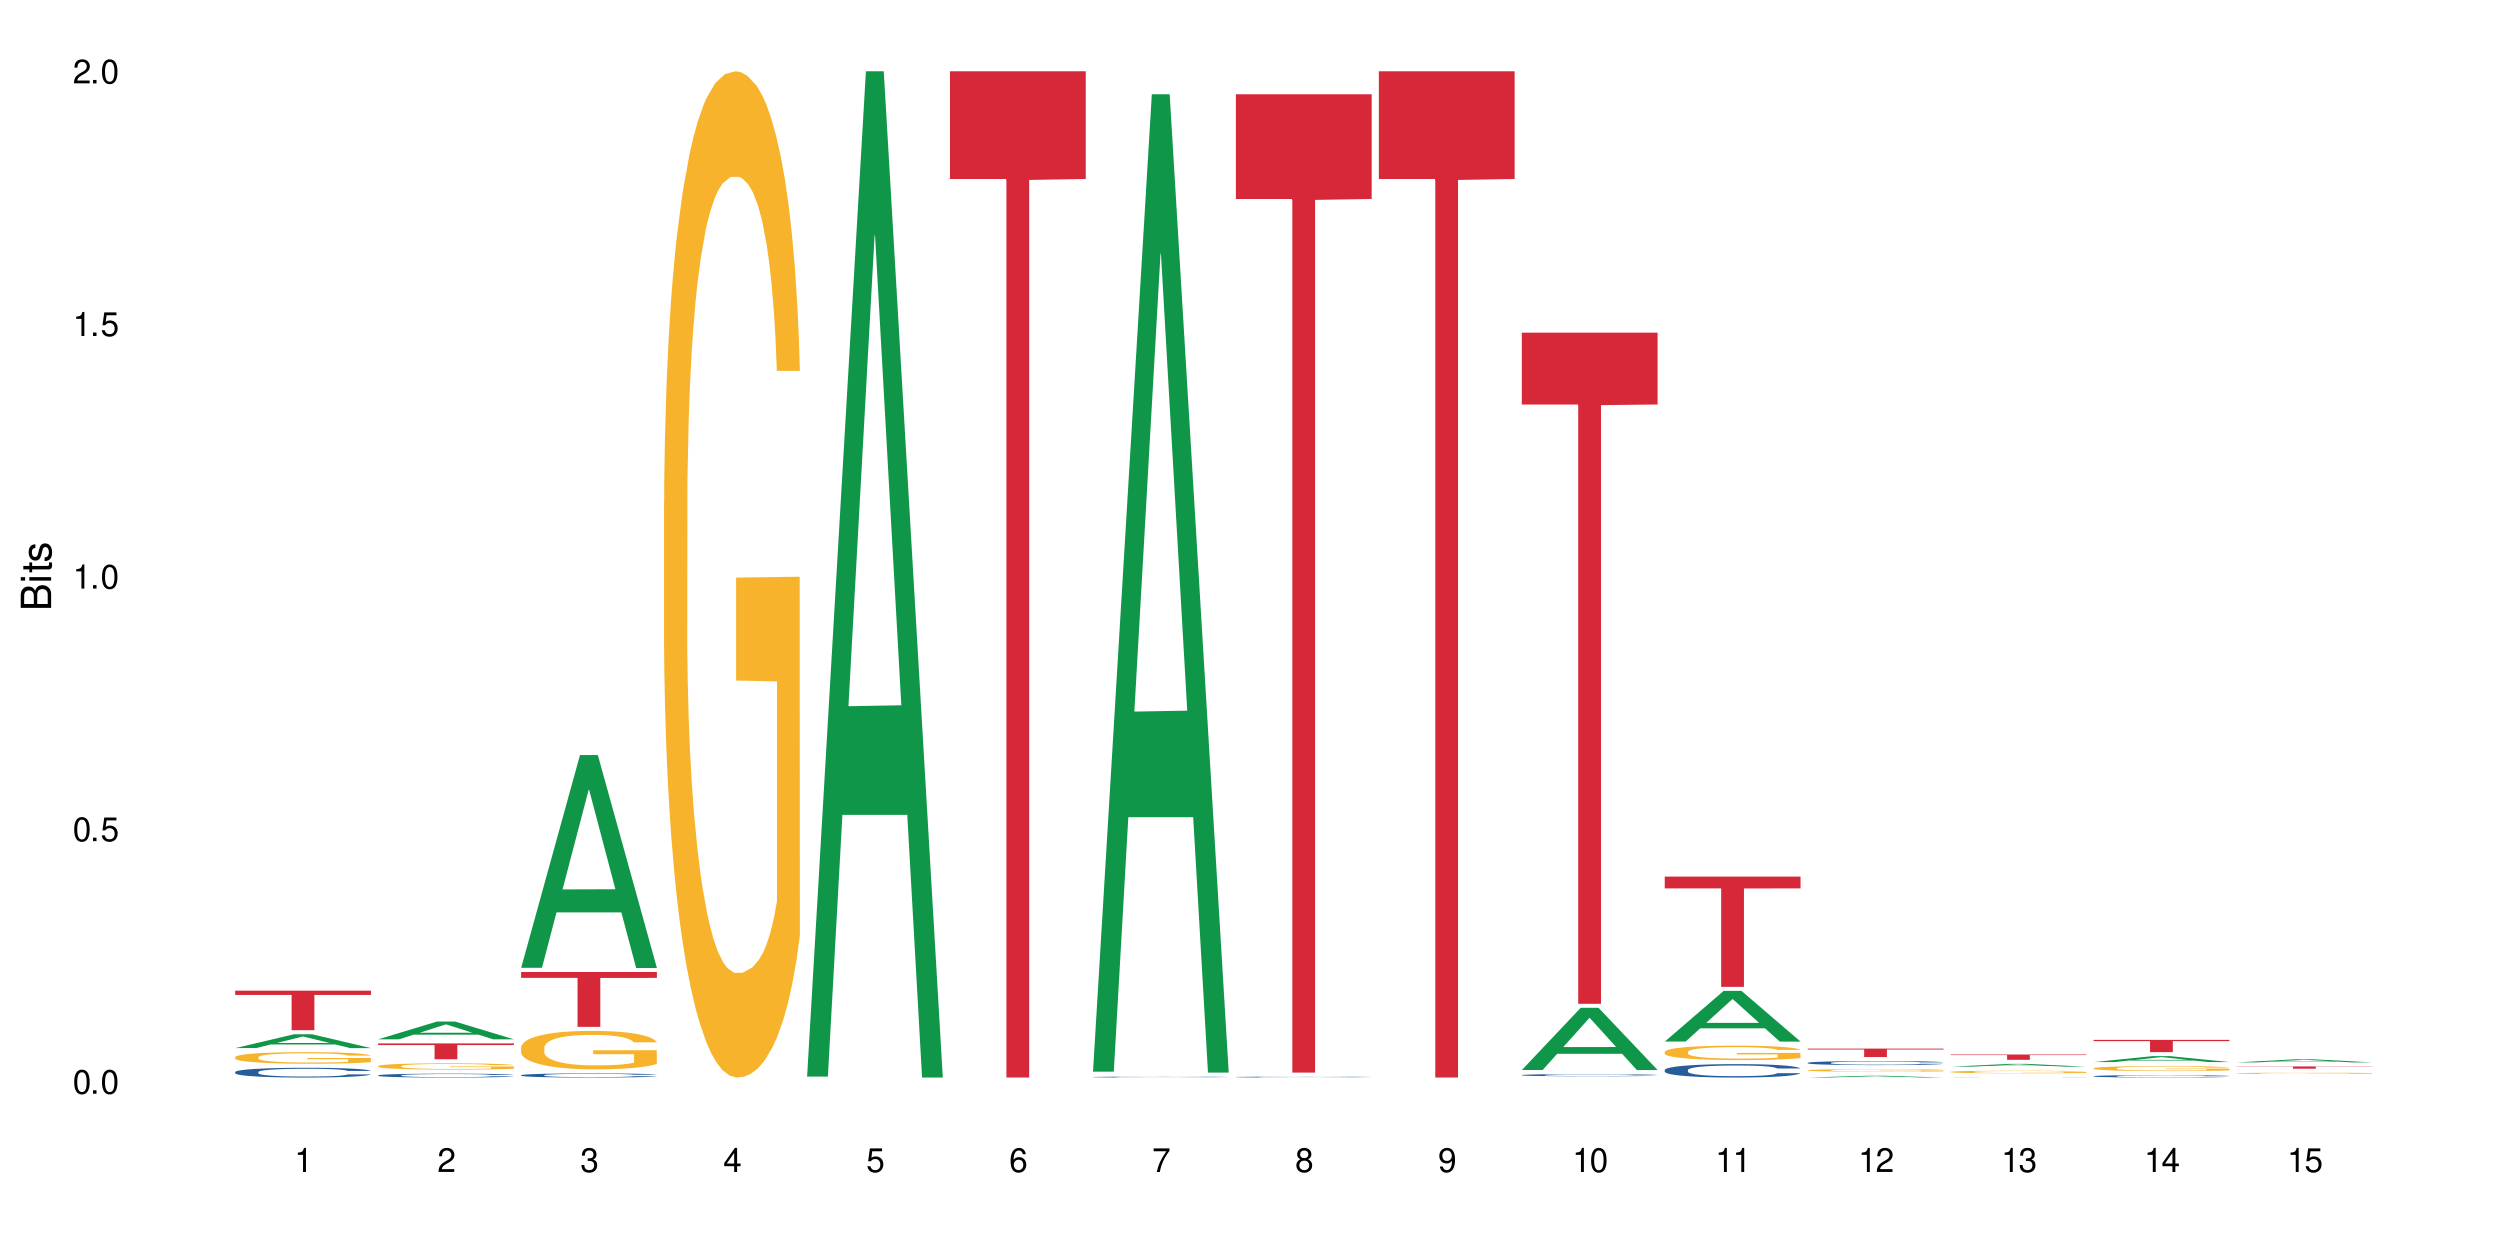 <?xml version="1.0" encoding="UTF-8"?>
<svg xmlns="http://www.w3.org/2000/svg" xmlns:xlink="http://www.w3.org/1999/xlink" width="720" height="360" viewBox="0 0 720 360">
<defs>
<g>
<g id="glyph-0-0">
</g>
<g id="glyph-0-1">
<path d="M 2.641 -6.938 C 2 -6.938 1.422 -6.656 1.078 -6.172 C 0.641 -5.562 0.406 -4.641 0.406 -3.359 C 0.406 -1.016 1.188 0.219 2.641 0.219 C 4.078 0.219 4.859 -1.016 4.859 -3.297 C 4.859 -4.641 4.656 -5.547 4.203 -6.172 C 3.844 -6.656 3.281 -6.938 2.641 -6.938 Z M 2.641 -6.188 C 3.547 -6.188 4 -5.25 4 -3.375 C 4 -1.406 3.562 -0.484 2.625 -0.484 C 1.734 -0.484 1.281 -1.438 1.281 -3.344 C 1.281 -5.25 1.734 -6.188 2.641 -6.188 Z M 2.641 -6.188 "/>
</g>
<g id="glyph-0-2">
<path d="M 1.828 -1 L 0.828 -1 L 0.828 0 L 1.828 0 Z M 1.828 -1 "/>
</g>
<g id="glyph-0-3">
<path d="M 4.562 -6.797 L 1.062 -6.797 L 0.547 -3.094 L 1.328 -3.094 C 1.719 -3.562 2.047 -3.734 2.578 -3.734 C 3.484 -3.734 4.062 -3.109 4.062 -2.094 C 4.062 -1.125 3.484 -0.531 2.578 -0.531 C 1.828 -0.531 1.375 -0.906 1.188 -1.672 L 0.328 -1.672 C 0.453 -1.109 0.547 -0.844 0.75 -0.594 C 1.125 -0.078 1.828 0.219 2.594 0.219 C 3.969 0.219 4.922 -0.781 4.922 -2.219 C 4.922 -3.562 4.031 -4.484 2.719 -4.484 C 2.25 -4.484 1.859 -4.359 1.469 -4.062 L 1.734 -5.969 L 4.562 -5.969 Z M 4.562 -6.797 "/>
</g>
<g id="glyph-0-4">
<path d="M 2.484 -4.938 L 2.484 0 L 3.328 0 L 3.328 -6.938 L 2.766 -6.938 C 2.469 -5.875 2.281 -5.734 0.984 -5.562 L 0.984 -4.938 Z M 2.484 -4.938 "/>
</g>
<g id="glyph-0-5">
<path d="M 4.859 -0.828 L 1.281 -0.828 C 1.359 -1.406 1.672 -1.781 2.5 -2.281 L 3.469 -2.828 C 4.406 -3.344 4.906 -4.062 4.906 -4.906 C 4.906 -5.484 4.672 -6.031 4.266 -6.406 C 3.859 -6.766 3.375 -6.938 2.719 -6.938 C 1.859 -6.938 1.219 -6.625 0.844 -6.031 C 0.609 -5.672 0.5 -5.234 0.484 -4.531 L 1.328 -4.531 C 1.359 -5.016 1.406 -5.281 1.531 -5.516 C 1.75 -5.938 2.188 -6.203 2.703 -6.203 C 3.469 -6.203 4.031 -5.641 4.031 -4.891 C 4.031 -4.344 3.719 -3.859 3.125 -3.516 L 2.234 -3 C 0.812 -2.172 0.406 -1.531 0.328 -0.016 L 4.859 -0.016 Z M 4.859 -0.828 "/>
</g>
<g id="glyph-0-6">
<path d="M 2.125 -3.188 L 2.578 -3.188 C 3.5 -3.188 3.984 -2.766 3.984 -1.922 C 3.984 -1.062 3.469 -0.531 2.594 -0.531 C 1.656 -0.531 1.203 -1 1.156 -2.016 L 0.312 -2.016 C 0.344 -1.453 0.438 -1.094 0.609 -0.781 C 0.953 -0.109 1.625 0.219 2.547 0.219 C 3.953 0.219 4.859 -0.625 4.859 -1.938 C 4.859 -2.828 4.516 -3.297 3.703 -3.594 C 4.344 -3.844 4.656 -4.328 4.656 -5.031 C 4.656 -6.219 3.875 -6.938 2.578 -6.938 C 1.203 -6.938 0.484 -6.172 0.453 -4.703 L 1.297 -4.703 C 1.312 -5.125 1.344 -5.359 1.453 -5.578 C 1.641 -5.969 2.062 -6.203 2.594 -6.203 C 3.344 -6.203 3.797 -5.75 3.797 -5 C 3.797 -4.516 3.609 -4.219 3.25 -4.047 C 3.016 -3.953 2.703 -3.922 2.125 -3.906 Z M 2.125 -3.188 "/>
</g>
<g id="glyph-0-7">
<path d="M 3.141 -1.672 L 3.141 0 L 3.984 0 L 3.984 -1.672 L 4.984 -1.672 L 4.984 -2.438 L 3.984 -2.438 L 3.984 -6.938 L 3.359 -6.938 L 0.266 -2.578 L 0.266 -1.672 Z M 3.141 -2.438 L 1 -2.438 L 3.141 -5.5 Z M 3.141 -2.438 "/>
</g>
<g id="glyph-0-8">
<path d="M 4.781 -5.125 C 4.609 -6.266 3.891 -6.938 2.844 -6.938 C 2.094 -6.938 1.422 -6.578 1.031 -5.953 C 0.594 -5.266 0.406 -4.422 0.406 -3.172 C 0.406 -2 0.578 -1.25 0.984 -0.641 C 1.359 -0.078 1.953 0.219 2.703 0.219 C 3.984 0.219 4.922 -0.75 4.922 -2.094 C 4.922 -3.375 4.062 -4.281 2.844 -4.281 C 2.172 -4.281 1.641 -4.031 1.281 -3.516 C 1.281 -5.234 1.828 -6.188 2.797 -6.188 C 3.391 -6.188 3.797 -5.797 3.938 -5.125 Z M 2.734 -3.531 C 3.547 -3.531 4.062 -2.953 4.062 -2.031 C 4.062 -1.156 3.484 -0.531 2.703 -0.531 C 1.922 -0.531 1.328 -1.188 1.328 -2.078 C 1.328 -2.938 1.906 -3.531 2.734 -3.531 Z M 2.734 -3.531 "/>
</g>
<g id="glyph-0-9">
<path d="M 4.984 -6.797 L 0.438 -6.797 L 0.438 -5.969 L 4.109 -5.969 C 2.5 -3.656 1.828 -2.234 1.328 0 L 2.219 0 C 2.594 -2.172 3.453 -4.047 4.984 -6.094 Z M 4.984 -6.797 "/>
</g>
<g id="glyph-0-10">
<path d="M 3.75 -3.656 C 4.469 -4.094 4.688 -4.438 4.688 -5.078 C 4.688 -6.172 3.844 -6.938 2.641 -6.938 C 1.438 -6.938 0.594 -6.172 0.594 -5.094 C 0.594 -4.438 0.812 -4.094 1.516 -3.656 C 0.734 -3.266 0.359 -2.703 0.359 -1.922 C 0.359 -0.656 1.281 0.219 2.641 0.219 C 3.984 0.219 4.922 -0.656 4.922 -1.922 C 4.922 -2.703 4.531 -3.266 3.75 -3.656 Z M 2.641 -6.188 C 3.359 -6.188 3.812 -5.75 3.812 -5.062 C 3.812 -4.406 3.344 -3.984 2.641 -3.984 C 1.922 -3.984 1.453 -4.406 1.453 -5.078 C 1.453 -5.75 1.922 -6.188 2.641 -6.188 Z M 2.641 -3.266 C 3.484 -3.266 4.062 -2.719 4.062 -1.906 C 4.062 -1.078 3.484 -0.531 2.625 -0.531 C 1.797 -0.531 1.219 -1.094 1.219 -1.906 C 1.219 -2.719 1.781 -3.266 2.641 -3.266 Z M 2.641 -3.266 "/>
</g>
<g id="glyph-0-11">
<path d="M 0.516 -1.578 C 0.672 -0.453 1.406 0.219 2.438 0.219 C 3.188 0.219 3.859 -0.141 4.266 -0.766 C 4.688 -1.453 4.891 -2.297 4.891 -3.547 C 4.891 -4.719 4.703 -5.453 4.312 -6.078 C 3.938 -6.641 3.344 -6.938 2.594 -6.938 C 1.297 -6.938 0.359 -5.969 0.359 -4.625 C 0.359 -3.344 1.234 -2.453 2.453 -2.453 C 3.094 -2.453 3.578 -2.672 4.016 -3.203 C 4 -1.484 3.469 -0.531 2.5 -0.531 C 1.906 -0.531 1.484 -0.906 1.359 -1.578 Z M 2.578 -6.203 C 3.375 -6.203 3.969 -5.531 3.969 -4.641 C 3.969 -3.797 3.391 -3.188 2.547 -3.188 C 1.734 -3.188 1.234 -3.766 1.234 -4.688 C 1.234 -5.562 1.797 -6.203 2.578 -6.203 Z M 2.578 -6.203 "/>
</g>
<g id="glyph-1-0">
</g>
<g id="glyph-1-1">
<path d="M 0 -0.953 L 0 -4.891 C 0 -5.719 -0.234 -6.344 -0.734 -6.797 C -1.188 -7.234 -1.812 -7.469 -2.5 -7.469 C -3.547 -7.469 -4.188 -7 -4.625 -5.875 C -4.984 -6.688 -5.625 -7.094 -6.531 -7.094 C -7.172 -7.094 -7.734 -6.859 -8.141 -6.391 C -8.562 -5.922 -8.75 -5.344 -8.75 -4.5 L -8.75 -0.953 Z M -4.984 -2.062 L -7.766 -2.062 L -7.766 -4.219 C -7.766 -4.844 -7.688 -5.203 -7.453 -5.5 C -7.219 -5.812 -6.859 -5.969 -6.375 -5.969 C -5.891 -5.969 -5.531 -5.812 -5.297 -5.5 C -5.062 -5.203 -4.984 -4.844 -4.984 -4.219 Z M -0.984 -2.062 L -4 -2.062 L -4 -4.781 C -4 -5.766 -3.438 -6.359 -2.484 -6.359 C -1.547 -6.359 -0.984 -5.766 -0.984 -4.781 Z M -0.984 -2.062 "/>
</g>
<g id="glyph-1-2">
<path d="M -6.281 -1.797 L -6.281 -0.797 L 0 -0.797 L 0 -1.797 Z M -8.75 -1.797 L -8.75 -0.797 L -7.484 -0.797 L -7.484 -1.797 Z M -8.75 -1.797 "/>
</g>
<g id="glyph-1-3">
<path d="M -6.281 -3.047 L -6.281 -2.016 L -8.016 -2.016 L -8.016 -1.016 L -6.281 -1.016 L -6.281 -0.172 L -5.469 -0.172 L -5.469 -1.016 L -0.719 -1.016 C -0.078 -1.016 0.281 -1.453 0.281 -2.234 C 0.281 -2.5 0.25 -2.719 0.188 -3.047 L -0.641 -3.047 C -0.609 -2.906 -0.594 -2.766 -0.594 -2.562 C -0.594 -2.141 -0.719 -2.016 -1.156 -2.016 L -5.469 -2.016 L -5.469 -3.047 Z M -6.281 -3.047 "/>
</g>
<g id="glyph-1-4">
<path d="M -4.531 -5.25 C -5.766 -5.25 -6.469 -4.422 -6.469 -2.969 C -6.469 -1.516 -5.719 -0.562 -4.547 -0.562 C -3.562 -0.562 -3.094 -1.062 -2.734 -2.562 L -2.516 -3.484 C -2.344 -4.188 -2.094 -4.469 -1.641 -4.469 C -1.047 -4.469 -0.641 -3.875 -0.641 -3 C -0.641 -2.453 -0.797 -2 -1.062 -1.75 C -1.25 -1.594 -1.422 -1.531 -1.875 -1.469 L -1.875 -0.406 C -0.422 -0.453 0.281 -1.266 0.281 -2.922 C 0.281 -4.5 -0.5 -5.516 -1.719 -5.516 C -2.656 -5.516 -3.172 -4.984 -3.469 -3.734 L -3.703 -2.766 C -3.891 -1.953 -4.156 -1.609 -4.594 -1.609 C -5.188 -1.609 -5.547 -2.125 -5.547 -2.938 C -5.547 -3.75 -5.203 -4.172 -4.531 -4.203 Z M -4.531 -5.25 "/>
</g>
</g>
</defs>
<rect x="-72" y="-36" width="864" height="432" fill="rgb(100%, 100%, 100%)" fill-opacity="1"/>
<path fill-rule="nonzero" fill="rgb(6.275%, 58.824%, 28.235%)" fill-opacity="1" d="M 67.73 301.852 L 67.773 301.848 L 84.695 297.863 L 89.836 297.863 L 106.844 301.855 L 100.867 301.855 L 96.605 300.812 L 77.926 300.812 L 73.75 301.852 L 67.73 301.852 L 79.723 300.383 L 94.895 300.379 L 87.328 298.516 L 87.246 298.512 L 87.16 298.52 L 79.684 300.379 L 79.723 300.383 Z M 67.73 301.852 "/>
<path fill-rule="nonzero" fill="rgb(14.51%, 36.078%, 60%)" fill-opacity="1" d="M 67.73 308.742 L 67.777 308.742 L 67.777 308.68 L 67.922 308.582 L 68.254 308.457 L 68.59 308.375 L 69.449 308.223 L 70.641 308.074 L 71.879 307.961 L 72.785 307.895 L 73.598 307.844 L 75.457 307.75 L 76.652 307.699 L 77.938 307.656 L 79.512 307.613 L 80.656 307.586 L 83.234 307.547 L 85.141 307.527 L 86.621 307.52 L 89.816 307.52 L 91.723 307.531 L 93.105 307.543 L 94.633 307.562 L 95.922 307.586 L 98.164 307.645 L 100.168 307.715 L 101.074 307.758 L 102.504 307.836 L 103.602 307.914 L 104.363 307.98 L 105.223 308.074 L 105.984 308.191 L 106.559 308.32 L 106.844 308.434 L 100.168 308.434 L 99.832 308.328 L 99.449 308.25 L 98.734 308.145 L 98.02 308.07 L 97.02 307.996 L 96.113 307.945 L 94.871 307.898 L 93.773 307.867 L 92.629 307.844 L 91.531 307.828 L 89.434 307.812 L 87 307.812 L 86.094 307.816 L 84.234 307.84 L 83.234 307.855 L 81.801 307.891 L 80.801 307.926 L 79.609 307.977 L 78.797 308.02 L 77.797 308.086 L 77.078 308.148 L 76.27 308.23 L 75.793 308.297 L 75.363 308.367 L 74.98 308.453 L 74.695 308.543 L 74.504 308.637 L 74.41 308.73 L 74.41 309.129 L 74.504 309.223 L 74.742 309.328 L 75.363 309.488 L 76.27 309.621 L 77.32 309.73 L 78.32 309.809 L 78.891 309.844 L 79.656 309.887 L 80.848 309.938 L 82.566 309.988 L 83.566 310.008 L 85.094 310.027 L 86.668 310.039 L 88.766 310.039 L 90.625 310.027 L 91.867 310.016 L 93.156 309.996 L 94.918 309.953 L 96.016 309.91 L 96.969 309.863 L 97.688 309.812 L 98.164 309.773 L 98.879 309.691 L 99.449 309.605 L 99.879 309.516 L 100.168 309.426 L 106.844 309.426 L 106.559 309.531 L 106.129 309.629 L 105.699 309.703 L 105.031 309.797 L 104.27 309.875 L 103.172 309.965 L 102.266 310.023 L 101.074 310.09 L 99.977 310.137 L 98.781 310.18 L 97.02 310.23 L 95.875 310.258 L 94.633 310.281 L 93.156 310.301 L 91.293 310.32 L 89.289 310.328 L 87.43 310.332 L 85.426 310.328 L 83.949 310.316 L 81.992 310.293 L 79.559 310.246 L 77.797 310.199 L 76.414 310.148 L 75.219 310.098 L 73.883 310.027 L 72.168 309.914 L 71.117 309.828 L 70.402 309.758 L 69.59 309.656 L 69.02 309.566 L 68.352 309.422 L 67.875 309.238 L 67.73 309.098 Z M 67.73 308.742 "/>
<path fill-rule="nonzero" fill="rgb(96.863%, 70.196%, 16.863%)" fill-opacity="1" d="M 67.73 304.449 L 67.777 304.445 L 67.777 304.383 L 67.969 304.246 L 68.445 304.059 L 69.066 303.902 L 69.734 303.781 L 70.164 303.715 L 70.879 303.625 L 71.5 303.559 L 73.074 303.422 L 75.078 303.293 L 76.172 303.238 L 77.414 303.188 L 79.18 303.129 L 79.988 303.105 L 82.469 303.059 L 85.285 303.027 L 88.383 303.02 L 89.816 303.02 L 91.77 303.035 L 94.441 303.066 L 95.969 303.098 L 97.16 303.129 L 98.402 303.168 L 99.926 303.23 L 101.359 303.301 L 102.504 303.375 L 103.648 303.465 L 104.602 303.562 L 105.414 303.672 L 106.129 303.797 L 106.559 303.906 L 106.844 304.012 L 100.215 304.012 L 99.832 303.906 L 99.402 303.824 L 98.688 303.723 L 97.973 303.648 L 97.258 303.59 L 95.922 303.512 L 94.777 303.465 L 93.344 303.422 L 91.961 303.395 L 90.387 303.375 L 89.434 303.367 L 86.906 303.367 L 84.617 303.391 L 83.281 303.414 L 82.328 303.438 L 80.992 303.484 L 80.18 303.52 L 79.703 303.547 L 78.273 303.641 L 77.32 303.727 L 76.793 303.785 L 76.125 303.875 L 75.648 303.957 L 75.125 304.078 L 74.84 304.172 L 74.457 304.379 L 74.41 304.926 L 74.551 305.043 L 74.84 305.168 L 75.219 305.277 L 75.793 305.391 L 76.363 305.48 L 77.367 305.602 L 78.227 305.68 L 78.891 305.73 L 80.18 305.812 L 80.703 305.84 L 81.945 305.895 L 83.234 305.938 L 84.809 305.977 L 86 305.992 L 87.906 306.008 L 90.34 306.008 L 93.203 305.988 L 95.016 305.965 L 96.254 305.941 L 97.066 305.918 L 98.066 305.887 L 98.781 305.855 L 99.449 305.82 L 100.262 305.77 L 100.262 305.043 L 88.48 305.039 L 88.48 304.699 L 106.797 304.695 L 106.844 305.887 L 105.844 305.969 L 104.602 306.047 L 103.41 306.109 L 102.168 306.16 L 100.406 306.219 L 98.973 306.254 L 96.781 306.297 L 94.777 306.324 L 92.676 306.344 L 90.816 306.352 L 88.621 306.355 L 86.668 306.348 L 84.57 306.332 L 82.898 306.309 L 81.371 306.277 L 79.848 306.238 L 77.938 306.172 L 76.699 306.121 L 75.41 306.059 L 74.121 305.98 L 72.977 305.898 L 72.215 305.836 L 71.453 305.762 L 70.641 305.668 L 69.879 305.566 L 69.305 305.473 L 68.781 305.363 L 68.398 305.266 L 68.016 305.129 L 67.828 305.02 L 67.73 304.922 Z M 67.73 304.449 "/>
<path fill-rule="nonzero" fill="rgb(83.922%, 15.686%, 22.353%)" fill-opacity="1" d="M 67.73 285.32 L 106.844 285.32 L 106.844 286.539 L 90.543 286.547 L 90.543 296.699 L 83.984 296.699 L 83.984 286.559 L 83.891 286.539 L 67.73 286.539 Z M 67.73 285.32 "/>
<path fill-rule="nonzero" fill="rgb(6.275%, 58.824%, 28.235%)" fill-opacity="1" d="M 108.902 299.32 L 108.945 299.316 L 125.867 294.195 L 131.008 294.195 L 148.016 299.328 L 142.039 299.328 L 137.777 297.988 L 119.098 297.988 L 114.922 299.32 L 108.902 299.32 L 120.895 297.434 L 136.062 297.43 L 128.5 295.031 L 128.418 295.027 L 128.332 295.043 L 120.855 297.43 L 120.895 297.434 Z M 108.902 299.32 "/>
<path fill-rule="nonzero" fill="rgb(14.51%, 36.078%, 60%)" fill-opacity="1" d="M 108.902 309.699 L 108.949 309.699 L 108.949 309.676 L 109.094 309.637 L 109.426 309.586 L 109.762 309.555 L 110.621 309.492 L 111.812 309.434 L 113.051 309.391 L 113.957 309.363 L 114.77 309.344 L 116.629 309.305 L 117.82 309.285 L 119.109 309.27 L 120.684 309.25 L 121.828 309.242 L 124.406 309.223 L 126.312 309.219 L 127.793 309.215 L 130.988 309.215 L 132.895 309.219 L 134.277 309.223 L 135.805 309.23 L 137.094 309.242 L 139.336 309.262 L 141.336 309.293 L 142.242 309.309 L 143.676 309.34 L 144.773 309.371 L 145.535 309.398 L 146.395 309.434 L 147.156 309.48 L 147.73 309.531 L 148.016 309.578 L 141.336 309.578 L 141.004 309.535 L 140.621 309.504 L 139.906 309.461 L 139.191 309.434 L 138.191 309.402 L 137.285 309.383 L 136.043 309.363 L 134.945 309.352 L 133.801 309.344 L 132.703 309.336 L 130.605 309.332 L 127.266 309.332 L 125.406 309.34 L 124.406 309.348 L 122.973 309.363 L 121.973 309.375 L 120.781 309.395 L 119.969 309.414 L 118.969 309.441 L 118.25 309.465 L 117.441 309.496 L 116.965 309.523 L 116.535 309.551 L 116.152 309.586 L 115.867 309.621 L 115.676 309.66 L 115.582 309.695 L 115.582 309.855 L 115.676 309.891 L 115.914 309.934 L 116.535 309.996 L 117.441 310.051 L 118.488 310.094 L 119.492 310.125 L 120.062 310.137 L 120.828 310.156 L 122.02 310.176 L 123.738 310.195 L 124.738 310.203 L 126.266 310.211 L 127.84 310.215 L 129.938 310.215 L 131.797 310.211 L 133.039 310.207 L 134.324 310.199 L 136.09 310.18 L 137.188 310.164 L 138.141 310.145 L 138.859 310.125 L 139.336 310.109 L 140.051 310.078 L 140.621 310.043 L 141.051 310.008 L 141.336 309.973 L 148.016 309.973 L 147.73 310.012 L 147.301 310.055 L 146.871 310.082 L 146.203 310.117 L 145.441 310.152 L 144.344 310.188 L 143.438 310.211 L 142.242 310.234 L 141.148 310.254 L 139.953 310.273 L 138.191 310.293 L 137.043 310.305 L 135.805 310.312 L 134.324 310.32 L 132.465 310.328 L 130.461 310.332 L 126.598 310.332 L 125.121 310.328 L 123.164 310.316 L 120.73 310.297 L 118.969 310.277 L 117.582 310.262 L 116.391 310.238 L 115.055 310.211 L 113.34 310.168 L 112.289 310.133 L 111.574 310.102 L 110.762 310.062 L 110.191 310.027 L 109.523 309.969 L 109.047 309.898 L 108.902 309.844 Z M 108.902 309.699 "/>
<path fill-rule="nonzero" fill="rgb(96.863%, 70.196%, 16.863%)" fill-opacity="1" d="M 108.902 307.016 L 108.949 307.012 L 108.949 306.98 L 109.141 306.906 L 109.617 306.805 L 110.238 306.719 L 110.906 306.652 L 111.336 306.617 L 112.051 306.566 L 112.672 306.531 L 114.246 306.457 L 116.25 306.387 L 117.344 306.359 L 118.586 306.328 L 120.352 306.297 L 121.16 306.285 L 123.641 306.262 L 126.457 306.242 L 129.555 306.238 L 130.988 306.242 L 132.941 306.246 L 135.613 306.266 L 137.141 306.281 L 138.332 306.297 L 139.574 306.32 L 141.098 306.352 L 142.531 306.395 L 143.676 306.434 L 144.82 306.48 L 145.773 306.535 L 146.586 306.594 L 147.301 306.664 L 147.73 306.719 L 148.016 306.777 L 141.387 306.777 L 141.004 306.719 L 140.574 306.676 L 139.859 306.621 L 139.145 306.582 L 138.43 306.551 L 137.094 306.508 L 135.949 306.48 L 134.516 306.457 L 133.133 306.441 L 131.559 306.434 L 130.605 306.43 L 128.078 306.43 L 125.789 306.441 L 124.453 306.453 L 123.5 306.469 L 122.164 306.492 L 121.352 306.512 L 120.875 306.523 L 119.445 306.578 L 118.488 306.621 L 117.965 306.652 L 117.297 306.703 L 116.82 306.75 L 116.297 306.816 L 116.008 306.863 L 115.629 306.977 L 115.582 307.273 L 115.723 307.336 L 116.008 307.406 L 116.391 307.465 L 116.965 307.527 L 117.535 307.574 L 118.539 307.641 L 119.395 307.684 L 120.062 307.711 L 121.352 307.758 L 121.875 307.77 L 123.117 307.801 L 124.406 307.824 L 125.98 307.844 L 127.172 307.855 L 129.078 307.863 L 131.512 307.863 L 134.375 307.852 L 136.188 307.84 L 137.426 307.824 L 138.238 307.812 L 139.238 307.797 L 139.953 307.777 L 140.621 307.762 L 141.434 307.734 L 141.434 307.336 L 129.652 307.336 L 129.652 307.152 L 147.969 307.148 L 148.016 307.797 L 147.016 307.84 L 145.773 307.883 L 144.582 307.918 L 143.34 307.945 L 141.578 307.977 L 140.145 307.996 L 137.949 308.02 L 135.949 308.035 L 133.848 308.043 L 131.988 308.047 L 129.793 308.051 L 127.84 308.047 L 125.742 308.039 L 124.07 308.023 L 122.543 308.008 L 121.02 307.984 L 119.109 307.953 L 117.871 307.922 L 116.582 307.887 L 115.293 307.848 L 114.148 307.801 L 113.387 307.766 L 112.625 307.727 L 111.812 307.68 L 111.051 307.621 L 110.477 307.57 L 109.953 307.512 L 109.57 307.457 L 109.188 307.383 L 108.996 307.324 L 108.902 307.273 Z M 108.902 307.016 "/>
<path fill-rule="nonzero" fill="rgb(83.922%, 15.686%, 22.353%)" fill-opacity="1" d="M 108.902 300.492 L 148.016 300.492 L 148.016 300.98 L 131.715 300.984 L 131.715 305.074 L 125.156 305.074 L 125.156 300.988 L 125.062 300.98 L 108.902 300.98 Z M 108.902 300.492 "/>
<path fill-rule="nonzero" fill="rgb(6.275%, 58.824%, 28.235%)" fill-opacity="1" d="M 150.074 278.723 L 150.117 278.664 L 167.039 217.465 L 172.18 217.465 L 189.188 278.781 L 183.211 278.781 L 178.949 262.773 L 160.27 262.773 L 156.09 278.723 L 150.074 278.723 L 162.066 256.152 L 177.234 256.098 L 169.672 227.484 L 169.59 227.426 L 169.504 227.598 L 162.027 256.098 L 162.066 256.152 Z M 150.074 278.723 "/>
<path fill-rule="nonzero" fill="rgb(14.51%, 36.078%, 60%)" fill-opacity="1" d="M 150.074 309.66 L 150.121 309.66 L 150.121 309.633 L 150.266 309.59 L 150.598 309.539 L 150.934 309.504 L 151.793 309.438 L 152.984 309.375 L 154.223 309.328 L 155.129 309.301 L 155.941 309.277 L 157.801 309.238 L 158.992 309.219 L 160.281 309.199 L 161.855 309.18 L 163 309.172 L 165.578 309.152 L 167.484 309.145 L 168.965 309.141 L 172.16 309.141 L 174.066 309.145 L 175.449 309.152 L 176.977 309.16 L 178.266 309.172 L 180.508 309.195 L 182.508 309.223 L 183.414 309.242 L 184.848 309.277 L 185.945 309.309 L 186.707 309.336 L 187.566 309.375 L 188.328 309.426 L 188.902 309.48 L 189.188 309.527 L 182.508 309.527 L 182.176 309.484 L 181.793 309.449 L 181.078 309.406 L 180.363 309.375 L 179.359 309.344 L 178.453 309.324 L 177.215 309.301 L 176.117 309.289 L 174.973 309.277 L 173.875 309.273 L 171.777 309.266 L 169.344 309.266 L 168.438 309.27 L 166.578 309.277 L 165.578 309.285 L 164.145 309.301 L 163.145 309.312 L 161.953 309.336 L 161.141 309.355 L 160.137 309.383 L 159.422 309.406 L 158.613 309.441 L 158.137 309.469 L 157.707 309.5 L 157.324 309.535 L 157.039 309.574 L 156.848 309.613 L 156.754 309.656 L 156.754 309.824 L 156.848 309.863 L 157.086 309.906 L 157.707 309.973 L 158.613 310.031 L 159.66 310.078 L 160.664 310.109 L 161.234 310.125 L 162 310.145 L 163.191 310.164 L 164.91 310.188 L 165.91 310.195 L 167.438 310.203 L 169.012 310.207 L 171.109 310.207 L 172.969 310.203 L 174.211 310.199 L 175.496 310.191 L 177.262 310.172 L 178.359 310.152 L 179.312 310.133 L 180.027 310.113 L 180.508 310.094 L 181.223 310.062 L 181.793 310.023 L 182.223 309.984 L 182.508 309.949 L 189.188 309.949 L 188.902 309.992 L 188.473 310.035 L 188.043 310.066 L 187.375 310.105 L 186.613 310.141 L 185.516 310.176 L 184.609 310.203 L 183.414 310.23 L 182.32 310.25 L 181.125 310.27 L 179.359 310.289 L 178.215 310.301 L 176.977 310.312 L 175.496 310.32 L 173.637 310.328 L 171.633 310.332 L 167.77 310.332 L 166.293 310.324 L 164.336 310.316 L 161.902 310.297 L 160.137 310.277 L 158.754 310.254 L 157.562 310.234 L 156.227 310.203 L 154.512 310.156 L 153.461 310.117 L 152.746 310.09 L 151.934 310.047 L 151.363 310.008 L 150.695 309.945 L 150.219 309.871 L 150.074 309.809 Z M 150.074 309.66 "/>
<path fill-rule="nonzero" fill="rgb(96.863%, 70.196%, 16.863%)" fill-opacity="1" d="M 150.074 301.645 L 150.121 301.633 L 150.121 301.43 L 150.312 300.977 L 150.789 300.348 L 151.41 299.832 L 152.078 299.426 L 152.508 299.215 L 153.223 298.91 L 153.844 298.688 L 155.418 298.234 L 157.418 297.809 L 158.516 297.625 L 159.758 297.453 L 161.523 297.262 L 162.332 297.191 L 164.812 297.027 L 167.629 296.926 L 170.727 296.898 L 172.16 296.906 L 174.113 296.949 L 176.785 297.059 L 178.312 297.16 L 179.504 297.262 L 180.746 297.395 L 182.27 297.594 L 183.703 297.84 L 184.848 298.082 L 185.992 298.387 L 186.945 298.707 L 187.758 299.062 L 188.473 299.488 L 188.902 299.844 L 189.188 300.195 L 182.559 300.195 L 182.176 299.844 L 181.746 299.57 L 181.031 299.234 L 180.316 298.992 L 179.602 298.801 L 178.266 298.535 L 177.121 298.375 L 175.688 298.234 L 174.305 298.141 L 172.73 298.082 L 171.777 298.062 L 169.25 298.062 L 166.961 298.133 L 165.625 298.211 L 164.672 298.293 L 163.336 298.445 L 162.523 298.566 L 162.047 298.648 L 160.617 298.961 L 159.66 299.246 L 159.137 299.438 L 158.469 299.742 L 157.992 300.016 L 157.469 300.418 L 157.18 300.723 L 156.801 301.41 L 156.754 303.23 L 156.895 303.617 L 157.18 304.031 L 157.562 304.395 L 158.137 304.781 L 158.707 305.074 L 159.711 305.469 L 160.566 305.73 L 161.234 305.902 L 162.523 306.176 L 163.047 306.27 L 164.289 306.449 L 165.578 306.59 L 167.148 306.711 L 168.344 306.773 L 170.25 306.824 L 172.684 306.824 L 175.547 306.762 L 177.359 306.684 L 178.598 306.602 L 179.41 306.531 L 180.41 306.418 L 181.125 306.316 L 181.793 306.207 L 182.605 306.035 L 182.605 303.617 L 170.824 303.605 L 170.824 302.473 L 189.141 302.461 L 189.188 306.418 L 188.188 306.691 L 186.945 306.957 L 185.754 307.156 L 184.512 307.332 L 182.746 307.523 L 181.316 307.645 L 179.121 307.785 L 177.121 307.875 L 175.02 307.938 L 173.16 307.969 L 170.965 307.977 L 169.012 307.957 L 166.91 307.898 L 165.242 307.816 L 163.715 307.715 L 162.191 307.582 L 160.281 307.371 L 159.043 307.199 L 157.754 306.984 L 156.465 306.734 L 155.32 306.461 L 154.559 306.246 L 153.793 306.004 L 152.984 305.699 L 152.219 305.355 L 151.648 305.043 L 151.125 304.688 L 150.742 304.355 L 150.359 303.898 L 150.168 303.535 L 150.074 303.223 Z M 150.074 301.645 "/>
<path fill-rule="nonzero" fill="rgb(83.922%, 15.686%, 22.353%)" fill-opacity="1" d="M 150.074 279.945 L 189.188 279.945 L 189.188 281.633 L 172.887 281.648 L 172.887 295.734 L 166.328 295.734 L 166.328 281.664 L 166.234 281.633 L 150.074 281.633 Z M 150.074 279.945 "/>
<path fill-rule="nonzero" fill="rgb(96.863%, 70.196%, 16.863%)" fill-opacity="1" d="M 191.246 144.652 L 191.293 144.387 L 191.293 139.094 L 191.484 127.184 L 191.961 110.777 L 192.582 97.277 L 193.25 86.691 L 193.68 81.133 L 194.395 73.195 L 195.016 67.371 L 196.59 55.461 L 198.59 44.348 L 199.688 39.582 L 200.93 35.082 L 202.695 30.055 L 203.504 28.203 L 205.984 23.965 L 208.801 21.32 L 211.898 20.527 L 213.332 20.789 L 215.285 21.848 L 217.957 24.762 L 219.484 27.406 L 220.676 30.055 L 221.918 33.496 L 223.441 38.789 L 224.875 45.141 L 226.02 51.492 L 227.164 59.43 L 228.117 67.902 L 228.93 77.164 L 229.645 88.281 L 230.074 97.543 L 230.359 106.805 L 223.73 106.805 L 223.348 97.543 L 222.918 90.398 L 222.203 81.664 L 221.488 75.312 L 220.77 70.281 L 219.438 63.402 L 218.293 59.168 L 216.859 55.461 L 215.477 53.078 L 213.902 51.492 L 212.949 50.961 L 210.422 50.961 L 208.133 52.816 L 206.797 54.934 L 205.84 57.051 L 204.508 61.02 L 203.695 64.195 L 203.219 66.312 L 201.789 74.516 L 200.832 81.93 L 200.309 86.957 L 199.641 94.898 L 199.164 102.043 L 198.641 112.629 L 198.352 120.57 L 197.973 138.566 L 197.922 186.207 L 198.066 196.262 L 198.352 207.113 L 198.734 216.641 L 199.309 226.699 L 199.879 234.375 L 200.883 244.695 L 201.738 251.578 L 202.406 256.078 L 203.695 263.223 L 204.219 265.605 L 205.461 270.367 L 206.746 274.074 L 208.32 277.25 L 209.516 278.836 L 211.422 280.16 L 213.855 280.16 L 216.719 278.574 L 218.531 276.457 L 219.77 274.34 L 220.582 272.484 L 221.582 269.574 L 222.297 266.926 L 222.965 264.016 L 223.777 259.516 L 223.777 196.262 L 211.996 195.996 L 211.996 166.355 L 230.312 166.09 L 230.359 269.574 L 229.355 276.719 L 228.117 283.602 L 226.926 288.895 L 225.684 293.395 L 223.918 298.422 L 222.488 301.598 L 220.293 305.305 L 218.293 307.688 L 216.191 309.273 L 214.332 310.066 L 212.137 310.332 L 210.184 309.805 L 208.082 308.215 L 206.414 306.098 L 204.887 303.453 L 203.359 300.012 L 201.453 294.453 L 200.215 289.953 L 198.926 284.395 L 197.637 277.777 L 196.492 270.633 L 195.73 265.074 L 194.965 258.723 L 194.156 250.781 L 193.391 241.785 L 192.82 233.578 L 192.297 224.316 L 191.914 215.582 L 191.531 203.672 L 191.34 194.145 L 191.246 185.941 Z M 191.246 144.652 "/>
<path fill-rule="nonzero" fill="rgb(6.275%, 58.824%, 28.235%)" fill-opacity="1" d="M 232.418 310.059 L 232.461 309.789 L 249.383 20.527 L 254.523 20.527 L 271.531 310.332 L 265.555 310.332 L 261.293 234.684 L 242.613 234.684 L 238.434 310.059 L 232.418 310.059 L 244.41 203.391 L 259.578 203.117 L 252.016 67.875 L 251.934 67.602 L 251.848 68.418 L 244.367 203.117 L 244.41 203.391 Z M 232.418 310.059 "/>
<path fill-rule="nonzero" fill="rgb(83.922%, 15.686%, 22.353%)" fill-opacity="1" d="M 273.59 20.527 L 312.703 20.527 L 312.703 51.547 L 296.402 51.82 L 296.402 310.332 L 289.844 310.332 L 289.844 52.094 L 289.746 51.547 L 273.59 51.547 Z M 273.59 20.527 "/>
<path fill-rule="nonzero" fill="rgb(6.275%, 58.824%, 28.235%)" fill-opacity="1" d="M 314.762 308.645 L 314.801 308.379 L 331.727 27.141 L 336.867 27.141 L 353.875 308.91 L 347.898 308.91 L 343.637 235.359 L 324.957 235.359 L 320.777 308.645 L 314.762 308.645 L 326.754 204.934 L 341.922 204.668 L 334.359 73.176 L 334.273 72.914 L 334.191 73.707 L 326.711 204.668 L 326.754 204.934 Z M 314.762 308.645 "/>
<path fill-rule="nonzero" fill="rgb(14.51%, 36.078%, 60%)" fill-opacity="1" d="M 314.762 310.184 L 314.809 310.184 L 314.809 310.18 L 314.953 310.172 L 315.285 310.16 L 315.621 310.152 L 316.477 310.137 L 317.672 310.125 L 318.91 310.113 L 319.816 310.105 L 320.629 310.102 L 322.488 310.094 L 323.68 310.09 L 324.969 310.086 L 326.543 310.082 L 327.688 310.078 L 330.262 310.074 L 332.172 310.074 L 333.648 310.07 L 336.844 310.07 L 338.754 310.074 L 340.137 310.074 L 341.664 310.078 L 342.949 310.078 L 345.191 310.082 L 347.195 310.09 L 348.102 310.094 L 349.531 310.102 L 350.629 310.109 L 351.395 310.113 L 352.25 310.125 L 353.016 310.133 L 353.586 310.145 L 353.875 310.156 L 347.195 310.156 L 346.863 310.148 L 346.48 310.141 L 345.766 310.129 L 345.051 310.125 L 344.047 310.117 L 343.141 310.113 L 341.902 310.105 L 340.805 310.105 L 339.66 310.102 L 338.562 310.102 L 336.465 310.098 L 334.031 310.098 L 333.125 310.102 L 330.262 310.102 L 328.832 310.105 L 327.832 310.109 L 326.637 310.113 L 325.828 310.117 L 324.824 310.125 L 324.109 310.129 L 323.297 310.137 L 322.82 310.145 L 322.391 310.152 L 322.012 310.16 L 321.727 310.168 L 321.535 310.176 L 321.438 310.184 L 321.438 310.223 L 321.535 310.23 L 321.773 310.238 L 322.391 310.254 L 323.297 310.266 L 324.348 310.277 L 325.352 310.285 L 325.922 310.289 L 326.684 310.293 L 327.879 310.297 L 329.594 310.301 L 330.598 310.301 L 332.121 310.305 L 338.895 310.305 L 340.184 310.301 L 341.949 310.297 L 343.047 310.293 L 344 310.289 L 344.715 310.285 L 345.191 310.281 L 345.906 310.273 L 346.48 310.266 L 346.91 310.258 L 347.195 310.25 L 353.875 310.25 L 353.586 310.258 L 353.16 310.266 L 352.73 310.273 L 352.062 310.281 L 351.297 310.289 L 350.199 310.297 L 349.293 310.305 L 348.102 310.309 L 347.004 310.312 L 345.812 310.32 L 344.047 310.324 L 342.902 310.324 L 341.664 310.328 L 340.184 310.328 L 338.324 310.332 L 330.977 310.332 L 329.023 310.328 L 326.59 310.324 L 324.824 310.32 L 323.441 310.316 L 322.25 310.312 L 320.914 310.305 L 319.195 310.293 L 318.148 310.285 L 317.434 310.277 L 316.621 310.27 L 316.047 310.262 L 315.379 310.25 L 314.902 310.23 L 314.762 310.219 Z M 314.762 310.184 "/>
<path fill-rule="nonzero" fill="rgb(14.51%, 36.078%, 60%)" fill-opacity="1" d="M 355.934 310.184 L 355.98 310.184 L 355.98 310.18 L 356.125 310.172 L 356.457 310.16 L 356.789 310.152 L 357.648 310.137 L 358.844 310.125 L 360.082 310.113 L 360.988 310.105 L 361.801 310.102 L 363.66 310.094 L 364.852 310.09 L 366.141 310.086 L 367.715 310.082 L 368.859 310.078 L 371.434 310.074 L 373.344 310.074 L 374.82 310.07 L 378.016 310.07 L 379.926 310.074 L 381.309 310.074 L 382.836 310.078 L 384.121 310.078 L 386.363 310.082 L 388.367 310.09 L 389.273 310.094 L 390.703 310.102 L 391.801 310.109 L 392.566 310.113 L 393.422 310.125 L 394.188 310.133 L 394.758 310.145 L 395.047 310.156 L 388.367 310.156 L 388.035 310.148 L 387.652 310.141 L 386.938 310.129 L 386.223 310.125 L 385.219 310.117 L 384.312 310.113 L 383.074 310.105 L 381.977 310.105 L 380.832 310.102 L 379.734 310.102 L 377.637 310.098 L 375.203 310.098 L 374.297 310.102 L 371.434 310.102 L 370.004 310.105 L 369 310.109 L 367.809 310.113 L 367 310.117 L 365.996 310.125 L 365.281 310.129 L 364.469 310.137 L 363.992 310.145 L 363.562 310.152 L 363.184 310.16 L 362.895 310.168 L 362.707 310.176 L 362.609 310.184 L 362.609 310.223 L 362.707 310.23 L 362.945 310.238 L 363.562 310.254 L 364.469 310.266 L 365.52 310.277 L 366.52 310.285 L 367.094 310.289 L 367.855 310.293 L 369.051 310.297 L 370.766 310.301 L 371.77 310.301 L 373.293 310.305 L 380.066 310.305 L 381.355 310.301 L 383.121 310.297 L 384.219 310.293 L 385.172 310.289 L 385.887 310.285 L 386.363 310.281 L 387.078 310.273 L 387.652 310.266 L 388.082 310.258 L 388.367 310.25 L 395.047 310.25 L 394.758 310.258 L 394.328 310.266 L 393.902 310.273 L 393.234 310.281 L 392.469 310.289 L 391.371 310.297 L 390.465 310.305 L 389.273 310.309 L 388.176 310.312 L 386.984 310.32 L 385.219 310.324 L 384.074 310.324 L 382.836 310.328 L 381.355 310.328 L 379.496 310.332 L 372.148 310.332 L 370.195 310.328 L 367.762 310.324 L 365.996 310.32 L 364.613 310.316 L 363.422 310.312 L 362.086 310.305 L 360.367 310.293 L 359.32 310.285 L 358.602 310.277 L 357.793 310.27 L 357.219 310.262 L 356.551 310.25 L 356.074 310.23 L 355.934 310.219 Z M 355.934 310.184 "/>
<path fill-rule="nonzero" fill="rgb(83.922%, 15.686%, 22.353%)" fill-opacity="1" d="M 355.934 27.141 L 395.047 27.141 L 395.047 57.305 L 378.746 57.566 L 378.746 308.91 L 372.188 308.91 L 372.188 57.832 L 372.09 57.305 L 355.934 57.305 Z M 355.934 27.141 "/>
<path fill-rule="nonzero" fill="rgb(83.922%, 15.686%, 22.353%)" fill-opacity="1" d="M 397.105 20.527 L 436.219 20.527 L 436.219 51.547 L 419.914 51.82 L 419.914 310.332 L 413.359 310.332 L 413.359 52.094 L 413.262 51.547 L 397.105 51.547 Z M 397.105 20.527 "/>
<path fill-rule="nonzero" fill="rgb(6.275%, 58.824%, 28.235%)" fill-opacity="1" d="M 438.277 308.156 L 438.316 308.137 L 455.242 290.25 L 460.383 290.25 L 477.387 308.172 L 471.414 308.172 L 467.152 303.492 L 448.473 303.492 L 444.293 308.156 L 438.277 308.156 L 450.27 301.559 L 465.438 301.543 L 457.875 293.18 L 457.789 293.164 L 457.707 293.215 L 450.227 301.543 L 450.27 301.559 Z M 438.277 308.156 "/>
<path fill-rule="nonzero" fill="rgb(14.51%, 36.078%, 60%)" fill-opacity="1" d="M 438.277 309.613 L 438.324 309.613 L 438.324 309.598 L 438.465 309.574 L 438.801 309.547 L 439.133 309.527 L 439.992 309.496 L 441.184 309.461 L 442.426 309.438 L 443.332 309.422 L 444.141 309.41 L 446.004 309.387 L 447.195 309.375 L 448.484 309.367 L 450.059 309.355 L 451.203 309.352 L 453.777 309.34 L 455.688 309.336 L 460.359 309.336 L 462.27 309.34 L 463.652 309.34 L 465.176 309.348 L 466.465 309.352 L 468.707 309.363 L 470.711 309.379 L 471.617 309.391 L 473.047 309.406 L 474.145 309.426 L 474.91 309.441 L 475.766 309.461 L 476.531 309.488 L 477.102 309.516 L 477.387 309.543 L 470.711 309.543 L 470.375 309.52 L 469.996 309.5 L 469.281 309.477 L 468.562 309.461 L 467.562 309.445 L 466.656 309.434 L 465.418 309.422 L 464.32 309.414 L 463.176 309.41 L 462.078 309.406 L 459.977 309.402 L 456.641 309.402 L 454.781 309.406 L 453.777 309.41 L 452.348 309.422 L 451.344 309.43 L 450.152 309.438 L 449.34 309.449 L 448.34 309.465 L 447.625 309.477 L 446.812 309.496 L 446.336 309.512 L 445.906 309.527 L 445.527 309.547 L 445.238 309.566 L 445.047 309.59 L 444.953 309.609 L 444.953 309.699 L 445.047 309.723 L 445.289 309.746 L 445.906 309.781 L 446.812 309.812 L 447.863 309.836 L 448.863 309.855 L 449.438 309.863 L 450.199 309.871 L 451.395 309.883 L 453.109 309.895 L 454.113 309.898 L 455.637 309.902 L 457.211 309.906 L 459.312 309.906 L 461.172 309.902 L 462.41 309.902 L 463.699 309.895 L 465.465 309.887 L 466.562 309.875 L 467.516 309.867 L 468.23 309.855 L 468.707 309.844 L 469.422 309.828 L 469.996 309.809 L 470.426 309.789 L 470.711 309.766 L 477.387 309.766 L 477.102 309.789 L 476.672 309.812 L 476.242 309.832 L 475.574 309.852 L 474.812 309.867 L 473.715 309.891 L 472.809 309.902 L 471.617 309.918 L 470.52 309.93 L 469.328 309.938 L 467.562 309.949 L 466.418 309.957 L 465.176 309.961 L 463.699 309.965 L 461.84 309.969 L 459.836 309.973 L 455.973 309.973 L 454.492 309.969 L 452.539 309.965 L 450.105 309.953 L 448.34 309.941 L 446.957 309.93 L 445.766 309.918 L 444.43 309.902 L 442.711 309.879 L 441.664 309.859 L 440.945 309.844 L 440.137 309.82 L 439.562 309.801 L 438.895 309.766 L 438.418 309.727 L 438.277 309.691 Z M 438.277 309.613 "/>
<path fill-rule="nonzero" fill="rgb(83.922%, 15.686%, 22.353%)" fill-opacity="1" d="M 438.277 95.809 L 477.387 95.809 L 477.387 116.496 L 461.086 116.676 L 461.086 289.086 L 454.527 289.086 L 454.527 116.859 L 454.434 116.496 L 438.277 116.496 Z M 438.277 95.809 "/>
<path fill-rule="nonzero" fill="rgb(6.275%, 58.824%, 28.235%)" fill-opacity="1" d="M 479.445 299.969 L 479.488 299.953 L 496.414 285.375 L 501.551 285.375 L 518.559 299.98 L 512.586 299.98 L 508.32 296.168 L 489.645 296.168 L 485.465 299.969 L 479.445 299.969 L 491.441 294.594 L 506.609 294.578 L 499.047 287.762 L 498.961 287.746 L 498.879 287.789 L 491.398 294.578 L 491.441 294.594 Z M 479.445 299.969 "/>
<path fill-rule="nonzero" fill="rgb(14.51%, 36.078%, 60%)" fill-opacity="1" d="M 479.445 308.148 L 479.496 308.148 L 479.496 308.062 L 479.637 307.926 L 479.973 307.758 L 480.305 307.641 L 481.164 307.434 L 482.355 307.23 L 483.598 307.078 L 484.504 306.984 L 485.312 306.914 L 487.176 306.785 L 488.367 306.715 L 489.656 306.656 L 491.23 306.598 L 492.375 306.562 L 494.949 306.504 L 496.855 306.48 L 498.336 306.469 L 501.531 306.469 L 503.441 306.484 L 504.824 306.5 L 506.348 306.527 L 507.637 306.562 L 509.879 306.637 L 511.883 306.738 L 512.789 306.793 L 514.219 306.902 L 515.316 307.008 L 516.078 307.102 L 516.938 307.23 L 517.703 307.391 L 518.273 307.57 L 518.559 307.723 L 511.883 307.723 L 511.547 307.582 L 511.168 307.473 L 510.453 307.328 L 509.734 307.227 L 508.734 307.121 L 507.828 307.055 L 506.586 306.988 L 505.492 306.945 L 504.348 306.914 L 503.25 306.895 L 501.148 306.871 L 498.719 306.871 L 497.812 306.879 L 495.949 306.906 L 494.949 306.934 L 493.52 306.98 L 492.516 307.027 L 491.324 307.098 L 490.512 307.156 L 489.512 307.25 L 488.797 307.332 L 487.984 307.449 L 487.508 307.535 L 487.078 307.633 L 486.699 307.75 L 486.41 307.875 L 486.219 308.004 L 486.125 308.133 L 486.125 308.68 L 486.219 308.809 L 486.457 308.957 L 487.078 309.172 L 487.984 309.359 L 489.035 309.508 L 490.035 309.613 L 490.609 309.66 L 491.371 309.719 L 492.562 309.789 L 494.281 309.859 L 495.281 309.887 L 496.809 309.914 L 498.383 309.93 L 500.48 309.93 L 502.344 309.914 L 503.582 309.898 L 504.871 309.871 L 506.637 309.809 L 507.734 309.754 L 508.688 309.688 L 509.402 309.617 L 509.879 309.562 L 510.594 309.453 L 511.168 309.332 L 511.598 309.211 L 511.883 309.09 L 518.559 309.09 L 518.273 309.23 L 517.844 309.367 L 517.414 309.473 L 516.746 309.594 L 515.984 309.703 L 514.887 309.828 L 513.98 309.91 L 512.789 309.996 L 511.691 310.062 L 510.5 310.125 L 508.734 310.195 L 507.59 310.23 L 506.348 310.262 L 504.871 310.289 L 503.012 310.316 L 501.008 310.328 L 499.148 310.332 L 497.145 310.324 L 495.664 310.312 L 493.711 310.281 L 491.277 310.215 L 489.512 310.148 L 488.129 310.082 L 486.938 310.012 L 485.602 309.914 L 483.883 309.762 L 482.832 309.641 L 482.117 309.543 L 481.309 309.402 L 480.734 309.281 L 480.066 309.082 L 479.59 308.832 L 479.445 308.637 Z M 479.445 308.148 "/>
<path fill-rule="nonzero" fill="rgb(96.863%, 70.196%, 16.863%)" fill-opacity="1" d="M 479.445 302.926 L 479.496 302.922 L 479.496 302.848 L 479.688 302.676 L 480.164 302.441 L 480.781 302.246 L 481.449 302.098 L 481.879 302.016 L 482.594 301.902 L 483.215 301.82 L 484.789 301.648 L 486.793 301.488 L 487.891 301.418 L 489.129 301.355 L 490.895 301.281 L 491.707 301.258 L 494.188 301.195 L 497 301.156 L 500.102 301.145 L 501.531 301.148 L 503.488 301.164 L 506.16 301.207 L 507.684 301.246 L 508.879 301.281 L 510.117 301.332 L 511.645 301.41 L 513.074 301.5 L 514.219 301.59 L 515.363 301.703 L 516.316 301.824 L 517.129 301.961 L 517.844 302.117 L 518.273 302.25 L 518.559 302.383 L 511.93 302.383 L 511.547 302.25 L 511.121 302.148 L 510.402 302.023 L 509.688 301.934 L 508.973 301.859 L 507.637 301.762 L 506.492 301.699 L 505.062 301.648 L 503.68 301.613 L 502.105 301.59 L 501.148 301.582 L 498.621 301.582 L 496.332 301.609 L 494.996 301.641 L 494.043 301.672 L 492.707 301.727 L 491.898 301.773 L 491.418 301.805 L 489.988 301.922 L 489.035 302.027 L 488.512 302.098 L 487.844 302.215 L 487.363 302.316 L 486.84 302.469 L 486.555 302.582 L 486.172 302.84 L 486.125 303.523 L 486.27 303.668 L 486.555 303.824 L 486.938 303.961 L 487.508 304.105 L 488.082 304.215 L 489.082 304.363 L 489.941 304.461 L 490.609 304.527 L 491.898 304.629 L 492.422 304.664 L 493.66 304.73 L 494.949 304.785 L 496.523 304.832 L 497.715 304.852 L 499.625 304.871 L 502.055 304.871 L 504.918 304.848 L 506.73 304.82 L 507.973 304.789 L 508.781 304.762 L 509.785 304.719 L 510.5 304.684 L 511.168 304.641 L 511.977 304.574 L 511.977 303.668 L 500.195 303.664 L 500.195 303.238 L 518.512 303.234 L 518.559 304.719 L 517.559 304.824 L 516.316 304.922 L 515.125 304.996 L 513.887 305.062 L 512.121 305.133 L 510.691 305.18 L 508.496 305.234 L 506.492 305.266 L 504.395 305.289 L 502.535 305.301 L 500.34 305.305 L 498.383 305.297 L 496.285 305.273 L 494.617 305.246 L 493.09 305.207 L 491.562 305.156 L 489.656 305.078 L 488.414 305.012 L 487.125 304.934 L 485.84 304.84 L 484.695 304.734 L 483.93 304.656 L 483.168 304.566 L 482.355 304.449 L 481.594 304.32 L 481.02 304.203 L 480.496 304.07 L 480.113 303.945 L 479.734 303.773 L 479.543 303.637 L 479.445 303.52 Z M 479.445 302.926 "/>
<path fill-rule="nonzero" fill="rgb(83.922%, 15.686%, 22.353%)" fill-opacity="1" d="M 479.445 252.453 L 518.559 252.453 L 518.559 255.852 L 502.258 255.883 L 502.258 284.211 L 495.699 284.211 L 495.699 255.91 L 495.605 255.852 L 479.445 255.852 Z M 479.445 252.453 "/>
<path fill-rule="nonzero" fill="rgb(6.275%, 58.824%, 28.235%)" fill-opacity="1" d="M 520.617 310.332 L 520.66 310.332 L 537.586 309.816 L 542.723 309.816 L 559.73 310.332 L 553.758 310.332 L 549.492 310.199 L 530.816 310.199 L 526.637 310.332 L 520.617 310.332 L 532.613 310.141 L 547.781 310.141 L 540.219 309.902 L 540.051 309.902 L 532.57 310.141 L 532.613 310.141 Z M 520.617 310.332 "/>
<path fill-rule="nonzero" fill="rgb(14.51%, 36.078%, 60%)" fill-opacity="1" d="M 520.617 306.094 L 520.668 306.094 L 520.668 306.066 L 520.809 306.027 L 521.145 305.977 L 521.477 305.941 L 522.336 305.875 L 523.527 305.816 L 524.77 305.77 L 525.676 305.742 L 526.484 305.719 L 528.348 305.68 L 529.539 305.66 L 530.828 305.641 L 532.398 305.625 L 533.547 305.613 L 536.121 305.598 L 538.027 305.59 L 539.508 305.586 L 542.703 305.586 L 544.609 305.59 L 545.996 305.594 L 547.52 305.605 L 548.809 305.613 L 551.051 305.637 L 553.055 305.668 L 553.961 305.684 L 555.391 305.719 L 556.488 305.75 L 557.25 305.777 L 558.109 305.816 L 558.875 305.863 L 559.445 305.918 L 559.73 305.965 L 553.055 305.965 L 552.719 305.922 L 552.34 305.887 L 551.621 305.844 L 550.906 305.812 L 549.906 305.781 L 549 305.762 L 547.758 305.742 L 546.664 305.73 L 545.516 305.719 L 544.422 305.715 L 542.32 305.707 L 539.891 305.707 L 538.984 305.711 L 537.121 305.719 L 536.121 305.727 L 534.691 305.742 L 533.688 305.754 L 532.496 305.777 L 531.684 305.793 L 530.684 305.82 L 529.969 305.848 L 529.156 305.883 L 528.68 305.906 L 528.25 305.938 L 527.867 305.973 L 527.582 306.012 L 527.391 306.051 L 527.297 306.086 L 527.297 306.254 L 527.391 306.293 L 527.629 306.336 L 528.25 306.402 L 529.156 306.457 L 530.207 306.504 L 531.207 306.535 L 531.781 306.551 L 532.543 306.566 L 533.734 306.586 L 535.453 306.609 L 536.453 306.617 L 537.98 306.625 L 539.555 306.629 L 541.652 306.629 L 543.516 306.625 L 544.754 306.621 L 546.043 306.613 L 547.809 306.594 L 548.902 306.578 L 549.859 306.555 L 550.574 306.535 L 551.051 306.52 L 551.766 306.484 L 552.34 306.449 L 552.77 306.414 L 553.055 306.375 L 559.73 306.375 L 559.445 306.418 L 559.016 306.461 L 558.586 306.492 L 557.918 306.527 L 557.156 306.562 L 556.059 306.598 L 555.152 306.625 L 553.961 306.648 L 552.863 306.672 L 551.672 306.688 L 549.906 306.711 L 548.762 306.719 L 547.52 306.73 L 546.043 306.738 L 544.184 306.746 L 542.18 306.75 L 538.316 306.75 L 536.836 306.746 L 534.879 306.734 L 532.449 306.715 L 530.684 306.695 L 529.301 306.676 L 528.109 306.656 L 526.773 306.625 L 525.055 306.578 L 524.004 306.543 L 523.289 306.512 L 522.48 306.473 L 521.906 306.434 L 521.238 306.375 L 520.762 306.297 L 520.617 306.238 Z M 520.617 306.094 "/>
<path fill-rule="nonzero" fill="rgb(96.863%, 70.196%, 16.863%)" fill-opacity="1" d="M 520.617 308.23 L 520.668 308.23 L 520.668 308.219 L 520.855 308.188 L 521.336 308.145 L 521.953 308.109 L 522.621 308.082 L 523.051 308.07 L 523.766 308.051 L 524.387 308.035 L 525.961 308.004 L 527.965 307.977 L 529.062 307.965 L 530.301 307.953 L 532.066 307.941 L 532.879 307.934 L 535.359 307.926 L 538.172 307.918 L 541.273 307.914 L 542.703 307.914 L 544.66 307.918 L 547.332 307.926 L 548.855 307.934 L 550.051 307.941 L 551.289 307.949 L 552.816 307.961 L 554.246 307.977 L 555.391 307.992 L 556.535 308.016 L 557.488 308.035 L 558.301 308.059 L 559.016 308.086 L 559.445 308.109 L 559.73 308.137 L 553.102 308.137 L 552.719 308.109 L 552.289 308.094 L 551.574 308.07 L 550.859 308.055 L 550.145 308.043 L 548.809 308.023 L 547.664 308.012 L 546.234 308.004 L 544.852 308 L 543.277 307.992 L 539.793 307.992 L 537.504 307.996 L 536.168 308.004 L 535.215 308.008 L 533.879 308.02 L 533.066 308.027 L 532.59 308.031 L 531.16 308.051 L 530.207 308.07 L 529.68 308.086 L 529.016 308.105 L 528.535 308.121 L 528.012 308.148 L 527.727 308.172 L 527.344 308.215 L 527.297 308.336 L 527.441 308.363 L 527.727 308.391 L 528.109 308.414 L 528.68 308.441 L 529.254 308.461 L 530.254 308.484 L 531.113 308.504 L 531.781 308.516 L 533.066 308.531 L 533.594 308.539 L 534.832 308.551 L 536.121 308.562 L 537.695 308.57 L 538.887 308.574 L 543.227 308.574 L 546.09 308.57 L 547.902 308.566 L 549.145 308.562 L 549.953 308.555 L 550.957 308.551 L 551.672 308.543 L 552.34 308.535 L 553.148 308.523 L 553.148 308.363 L 541.367 308.363 L 541.367 308.285 L 559.684 308.285 L 559.73 308.551 L 558.73 308.566 L 557.488 308.586 L 556.297 308.598 L 555.059 308.609 L 553.293 308.621 L 551.863 308.629 L 549.668 308.641 L 547.664 308.645 L 545.566 308.648 L 543.703 308.652 L 539.555 308.652 L 537.457 308.648 L 535.785 308.641 L 534.262 308.637 L 532.734 308.625 L 530.828 308.613 L 529.586 308.602 L 528.297 308.586 L 527.012 308.57 L 525.867 308.551 L 525.102 308.539 L 524.34 308.523 L 523.527 308.5 L 522.766 308.477 L 522.191 308.457 L 521.668 308.434 L 521.285 308.41 L 520.906 308.383 L 520.715 308.355 L 520.617 308.336 Z M 520.617 308.23 "/>
<path fill-rule="nonzero" fill="rgb(83.922%, 15.686%, 22.353%)" fill-opacity="1" d="M 520.617 302.004 L 559.73 302.004 L 559.73 302.266 L 543.43 302.266 L 543.43 304.422 L 536.871 304.422 L 536.871 302.27 L 536.777 302.266 L 520.617 302.266 Z M 520.617 302.004 "/>
<path fill-rule="nonzero" fill="rgb(6.275%, 58.824%, 28.235%)" fill-opacity="1" d="M 561.789 307.207 L 561.832 307.207 L 578.758 306.395 L 583.895 306.395 L 600.902 307.207 L 594.93 307.207 L 590.664 306.996 L 571.988 306.996 L 567.809 307.207 L 561.789 307.207 L 573.785 306.906 L 588.953 306.906 L 581.387 306.527 L 581.305 306.523 L 581.223 306.527 L 573.742 306.906 L 573.785 306.906 Z M 561.789 307.207 "/>
<path fill-rule="nonzero" fill="rgb(14.51%, 36.078%, 60%)" fill-opacity="1" d="M 561.789 310.305 L 561.98 310.305 L 562.316 310.301 L 562.648 310.301 L 563.508 310.297 L 564.699 310.293 L 566.848 310.293 L 567.656 310.289 L 571.996 310.289 L 573.57 310.285 L 589.98 310.285 L 592.223 310.289 L 596.562 310.289 L 597.66 310.293 L 599.281 310.293 L 600.043 310.297 L 600.617 310.301 L 600.902 310.301 L 593.891 310.301 L 593.512 310.297 L 592.793 310.297 L 592.078 310.293 L 587.832 310.293 L 586.688 310.289 L 578.293 310.289 L 577.293 310.293 L 572.855 310.293 L 571.855 310.297 L 569.852 310.297 L 569.422 310.301 L 568.754 310.301 L 568.562 310.305 L 568.469 310.305 L 568.469 310.312 L 568.562 310.312 L 568.801 310.316 L 569.422 310.316 L 570.328 310.32 L 571.379 310.324 L 574.906 310.324 L 576.625 310.328 L 587.215 310.328 L 588.98 310.324 L 592.223 310.324 L 592.938 310.32 L 593.938 310.32 L 594.227 310.316 L 600.902 310.316 L 600.617 310.32 L 599.758 310.32 L 599.09 310.324 L 598.328 310.324 L 597.23 310.328 L 592.844 310.328 L 591.078 310.332 L 571.855 310.332 L 570.473 310.328 L 567.945 310.328 L 566.227 310.324 L 564.461 310.324 L 563.652 310.32 L 563.078 310.32 L 562.41 310.316 L 561.934 310.312 L 561.789 310.312 Z M 561.789 310.305 "/>
<path fill-rule="nonzero" fill="rgb(96.863%, 70.196%, 16.863%)" fill-opacity="1" d="M 561.789 308.691 L 561.84 308.691 L 561.84 308.68 L 562.027 308.648 L 562.504 308.605 L 563.125 308.57 L 563.793 308.543 L 564.223 308.527 L 564.938 308.508 L 565.559 308.492 L 567.133 308.461 L 569.137 308.434 L 570.234 308.422 L 571.473 308.41 L 573.238 308.395 L 574.051 308.391 L 576.531 308.379 L 579.344 308.375 L 582.445 308.371 L 583.875 308.371 L 585.832 308.375 L 588.5 308.383 L 590.027 308.391 L 591.219 308.395 L 592.461 308.406 L 593.988 308.418 L 595.418 308.434 L 597.707 308.473 L 598.66 308.496 L 599.473 308.52 L 600.188 308.547 L 600.617 308.57 L 600.902 308.594 L 594.273 308.594 L 593.891 308.57 L 593.461 308.551 L 592.031 308.512 L 591.316 308.5 L 589.98 308.484 L 588.836 308.473 L 587.406 308.461 L 586.02 308.457 L 584.449 308.453 L 583.492 308.449 L 580.965 308.449 L 578.676 308.457 L 577.34 308.461 L 576.387 308.465 L 575.051 308.477 L 574.238 308.484 L 573.762 308.488 L 572.332 308.512 L 571.379 308.531 L 570.852 308.543 L 570.184 308.562 L 569.707 308.582 L 569.184 308.609 L 568.898 308.629 L 568.516 308.676 L 568.469 308.801 L 568.609 308.828 L 568.898 308.855 L 569.277 308.879 L 569.852 308.906 L 570.426 308.926 L 571.426 308.953 L 572.285 308.969 L 572.953 308.98 L 574.238 309 L 574.766 309.008 L 576.004 309.02 L 577.293 309.027 L 578.867 309.035 L 580.059 309.039 L 581.969 309.043 L 584.398 309.043 L 587.262 309.039 L 589.074 309.035 L 590.312 309.027 L 591.125 309.023 L 592.125 309.016 L 592.844 309.008 L 593.512 309 L 594.32 308.988 L 594.32 308.828 L 582.539 308.824 L 582.539 308.75 L 600.855 308.75 L 600.902 309.016 L 599.902 309.035 L 598.66 309.051 L 597.469 309.066 L 596.23 309.078 L 594.465 309.09 L 593.031 309.098 L 590.84 309.109 L 588.836 309.113 L 586.738 309.117 L 584.875 309.121 L 580.727 309.121 L 578.629 309.117 L 576.957 309.109 L 575.434 309.105 L 573.906 309.094 L 571.996 309.082 L 570.758 309.07 L 569.469 309.055 L 568.184 309.039 L 567.039 309.02 L 566.273 309.004 L 565.512 308.988 L 564.699 308.969 L 563.938 308.945 L 563.363 308.922 L 562.84 308.898 L 562.457 308.875 L 562.078 308.844 L 561.887 308.82 L 561.789 308.801 Z M 561.789 308.691 "/>
<path fill-rule="nonzero" fill="rgb(83.922%, 15.686%, 22.353%)" fill-opacity="1" d="M 561.789 303.699 L 600.902 303.699 L 600.902 303.863 L 584.602 303.863 L 584.602 305.23 L 578.043 305.23 L 578.043 303.863 L 561.789 303.863 Z M 561.789 303.699 "/>
<path fill-rule="nonzero" fill="rgb(6.275%, 58.824%, 28.235%)" fill-opacity="1" d="M 602.961 305.875 L 603.004 305.875 L 619.926 304.172 L 625.066 304.172 L 642.074 305.879 L 636.098 305.879 L 631.836 305.434 L 613.156 305.434 L 608.98 305.875 L 602.961 305.875 L 614.953 305.246 L 630.125 305.246 L 622.559 304.449 L 622.477 304.449 L 622.395 304.453 L 614.914 305.246 L 614.953 305.246 Z M 602.961 305.875 "/>
<path fill-rule="nonzero" fill="rgb(14.51%, 36.078%, 60%)" fill-opacity="1" d="M 602.961 309.938 L 603.008 309.934 L 603.008 309.918 L 603.152 309.895 L 603.488 309.863 L 603.82 309.844 L 604.68 309.805 L 605.871 309.77 L 607.113 309.742 L 608.02 309.723 L 608.828 309.711 L 610.688 309.688 L 611.883 309.676 L 613.168 309.664 L 614.742 309.652 L 615.887 309.648 L 618.465 309.637 L 620.371 309.633 L 621.852 309.629 L 625.047 309.629 L 626.953 309.633 L 628.336 309.637 L 629.863 309.641 L 631.152 309.648 L 633.395 309.66 L 635.398 309.68 L 636.305 309.688 L 637.734 309.707 L 638.832 309.727 L 639.594 309.746 L 640.453 309.77 L 641.215 309.797 L 641.789 309.832 L 642.074 309.859 L 635.398 309.859 L 635.062 309.832 L 634.684 309.812 L 633.965 309.785 L 633.25 309.766 L 632.25 309.75 L 631.344 309.738 L 630.102 309.723 L 629.004 309.715 L 627.859 309.711 L 626.766 309.707 L 624.664 309.703 L 621.324 309.703 L 619.465 309.711 L 618.465 309.715 L 617.031 309.723 L 616.031 309.73 L 614.84 309.746 L 614.027 309.754 L 613.027 309.773 L 612.312 309.785 L 611.5 309.809 L 611.023 309.824 L 610.594 309.84 L 610.211 309.863 L 609.926 309.887 L 609.734 309.91 L 609.641 309.934 L 609.641 310.031 L 609.734 310.055 L 609.973 310.082 L 610.594 310.121 L 611.5 310.156 L 612.551 310.184 L 613.551 310.203 L 614.125 310.211 L 614.887 310.219 L 616.078 310.234 L 617.797 310.246 L 618.797 310.25 L 620.324 310.258 L 625.855 310.258 L 627.098 310.254 L 628.387 310.25 L 630.148 310.238 L 631.246 310.227 L 632.203 310.215 L 632.918 310.203 L 633.395 310.191 L 634.109 310.172 L 634.684 310.152 L 635.109 310.129 L 635.398 310.105 L 642.074 310.105 L 641.789 310.133 L 641.359 310.156 L 640.93 310.176 L 640.262 310.199 L 639.5 310.219 L 638.402 310.242 L 637.496 310.254 L 636.305 310.27 L 635.207 310.285 L 634.016 310.293 L 632.25 310.309 L 631.105 310.312 L 629.863 310.32 L 628.387 310.324 L 626.523 310.328 L 624.523 310.332 L 620.66 310.332 L 619.18 310.328 L 617.223 310.324 L 614.793 310.312 L 613.027 310.301 L 611.645 310.285 L 610.449 310.273 L 609.113 310.258 L 607.398 310.227 L 606.348 310.207 L 605.633 310.188 L 604.82 310.164 L 604.25 310.141 L 603.582 310.105 L 603.105 310.059 L 602.961 310.023 Z M 602.961 309.938 "/>
<path fill-rule="nonzero" fill="rgb(96.863%, 70.196%, 16.863%)" fill-opacity="1" d="M 602.961 307.652 L 603.008 307.648 L 603.008 307.625 L 603.199 307.566 L 603.676 307.484 L 604.297 307.418 L 604.965 307.367 L 605.395 307.34 L 606.109 307.301 L 606.73 307.27 L 608.305 307.211 L 610.309 307.156 L 611.406 307.133 L 612.645 307.113 L 614.41 307.086 L 615.219 307.078 L 617.699 307.059 L 620.516 307.043 L 623.617 307.039 L 625.047 307.043 L 627.004 307.047 L 629.672 307.062 L 631.199 307.074 L 632.391 307.086 L 633.633 307.105 L 635.16 307.129 L 636.59 307.16 L 637.734 307.191 L 638.879 307.23 L 639.832 307.273 L 640.645 307.32 L 641.359 307.375 L 641.789 307.418 L 642.074 307.465 L 635.445 307.465 L 635.062 307.418 L 634.633 307.383 L 633.918 307.34 L 633.203 307.309 L 632.488 307.285 L 631.152 307.25 L 630.008 307.23 L 628.578 307.211 L 627.191 307.199 L 625.617 307.191 L 622.137 307.191 L 619.848 307.199 L 618.512 307.211 L 617.559 307.219 L 616.223 307.238 L 615.41 307.254 L 614.934 307.266 L 613.504 307.305 L 612.551 307.344 L 612.023 307.367 L 611.355 307.406 L 610.879 307.441 L 610.355 307.492 L 610.07 307.531 L 609.688 307.621 L 609.641 307.855 L 609.781 307.906 L 610.07 307.957 L 610.449 308.004 L 611.023 308.055 L 611.594 308.094 L 612.598 308.145 L 613.457 308.176 L 614.125 308.199 L 615.41 308.234 L 615.938 308.246 L 617.176 308.27 L 618.465 308.289 L 620.039 308.305 L 621.23 308.312 L 623.137 308.316 L 625.57 308.316 L 628.434 308.309 L 630.246 308.301 L 631.484 308.289 L 632.297 308.281 L 633.297 308.266 L 634.016 308.254 L 634.684 308.238 L 635.492 308.215 L 635.492 307.906 L 623.711 307.902 L 623.711 307.758 L 642.027 307.758 L 642.074 308.266 L 641.074 308.301 L 639.832 308.336 L 638.641 308.359 L 637.402 308.383 L 635.637 308.406 L 634.203 308.422 L 632.012 308.441 L 630.008 308.453 L 627.91 308.461 L 626.047 308.465 L 621.898 308.465 L 619.801 308.457 L 618.129 308.445 L 616.605 308.434 L 615.078 308.414 L 613.168 308.387 L 611.93 308.367 L 610.641 308.34 L 609.355 308.305 L 608.207 308.27 L 607.445 308.242 L 606.684 308.211 L 605.871 308.172 L 605.109 308.129 L 604.535 308.09 L 604.012 308.043 L 603.629 308 L 603.25 307.941 L 603.059 307.895 L 602.961 307.855 Z M 602.961 307.652 "/>
<path fill-rule="nonzero" fill="rgb(83.922%, 15.686%, 22.353%)" fill-opacity="1" d="M 602.961 299.477 L 642.074 299.477 L 642.074 299.852 L 625.773 299.855 L 625.773 303.008 L 619.215 303.008 L 619.215 299.859 L 619.121 299.852 L 602.961 299.852 Z M 602.961 299.477 "/>
<path fill-rule="nonzero" fill="rgb(6.275%, 58.824%, 28.235%)" fill-opacity="1" d="M 644.133 305.969 L 644.176 305.969 L 661.098 305.074 L 666.238 305.074 L 683.246 305.969 L 677.27 305.969 L 673.008 305.734 L 654.328 305.734 L 650.152 305.969 L 644.133 305.969 L 656.125 305.641 L 671.297 305.637 L 663.73 305.223 L 663.648 305.219 L 663.566 305.223 L 656.086 305.637 L 656.125 305.641 Z M 644.133 305.969 "/>
<path fill-rule="nonzero" fill="rgb(96.863%, 70.196%, 16.863%)" fill-opacity="1" d="M 644.133 309.102 L 644.18 309.102 L 644.18 309.098 L 644.371 309.082 L 644.848 309.059 L 645.469 309.043 L 646.137 309.027 L 646.566 309.023 L 647.281 309.012 L 647.902 309.004 L 649.477 308.988 L 651.48 308.977 L 652.578 308.969 L 653.816 308.965 L 655.582 308.957 L 656.391 308.953 L 658.871 308.949 L 661.688 308.945 L 668.172 308.945 L 670.844 308.949 L 672.371 308.953 L 673.562 308.957 L 674.805 308.961 L 676.332 308.969 L 677.762 308.977 L 678.906 308.984 L 680.051 308.996 L 681.004 309.004 L 681.816 309.016 L 682.531 309.031 L 682.961 309.043 L 683.246 309.055 L 676.617 309.055 L 676.234 309.043 L 675.805 309.035 L 675.09 309.023 L 673.66 309.008 L 672.324 309 L 671.18 308.996 L 669.746 308.988 L 668.363 308.988 L 666.789 308.984 L 661.02 308.984 L 659.684 308.988 L 658.73 308.992 L 657.395 308.996 L 656.582 309 L 653.723 309.023 L 653.195 309.031 L 652.527 309.039 L 652.051 309.047 L 651.527 309.062 L 651.242 309.074 L 650.859 309.094 L 650.812 309.156 L 650.953 309.168 L 651.242 309.184 L 651.621 309.195 L 652.195 309.207 L 652.766 309.219 L 653.77 309.23 L 654.629 309.238 L 655.297 309.246 L 656.582 309.254 L 657.109 309.258 L 658.348 309.262 L 659.637 309.27 L 661.211 309.273 L 662.402 309.273 L 664.309 309.277 L 666.742 309.277 L 669.605 309.273 L 671.418 309.27 L 672.656 309.27 L 673.469 309.266 L 674.469 309.262 L 675.184 309.258 L 675.852 309.254 L 676.664 309.25 L 676.664 309.168 L 664.883 309.168 L 664.883 309.129 L 683.199 309.129 L 683.246 309.262 L 682.246 309.27 L 681.004 309.281 L 679.812 309.285 L 678.57 309.293 L 676.809 309.301 L 675.375 309.305 L 673.184 309.309 L 671.18 309.312 L 660.973 309.312 L 659.301 309.309 L 657.777 309.305 L 656.25 309.301 L 654.34 309.293 L 653.102 309.289 L 650.523 309.273 L 649.379 309.262 L 648.617 309.258 L 647.855 309.25 L 647.043 309.238 L 646.281 309.227 L 645.707 309.215 L 645.184 309.203 L 644.418 309.18 L 644.23 309.168 L 644.133 309.156 Z M 644.133 309.102 "/>
<path fill-rule="nonzero" fill="rgb(83.922%, 15.686%, 22.353%)" fill-opacity="1" d="M 644.133 307.133 L 683.246 307.133 L 683.246 307.203 L 666.945 307.203 L 666.945 307.781 L 660.387 307.781 L 660.387 307.203 L 644.133 307.203 Z M 644.133 307.133 "/>
<g fill="rgb(0%, 0%, 0%)" fill-opacity="1">
<use xlink:href="#glyph-0-1" x="20.965" y="314.993"/>
<use xlink:href="#glyph-0-2" x="25.965" y="314.993"/>
<use xlink:href="#glyph-0-1" x="28.965" y="314.993"/>
</g>
<g fill="rgb(0%, 0%, 0%)" fill-opacity="1">
<use xlink:href="#glyph-0-1" x="20.965" y="242.251"/>
<use xlink:href="#glyph-0-2" x="25.965" y="242.251"/>
<use xlink:href="#glyph-0-3" x="28.965" y="242.251"/>
</g>
<g fill="rgb(0%, 0%, 0%)" fill-opacity="1">
<use xlink:href="#glyph-0-4" x="20.965" y="169.509"/>
<use xlink:href="#glyph-0-2" x="25.965" y="169.509"/>
<use xlink:href="#glyph-0-1" x="28.965" y="169.509"/>
</g>
<g fill="rgb(0%, 0%, 0%)" fill-opacity="1">
<use xlink:href="#glyph-0-4" x="20.965" y="96.767"/>
<use xlink:href="#glyph-0-2" x="25.965" y="96.767"/>
<use xlink:href="#glyph-0-3" x="28.965" y="96.767"/>
</g>
<g fill="rgb(0%, 0%, 0%)" fill-opacity="1">
<use xlink:href="#glyph-0-5" x="20.965" y="24.024"/>
<use xlink:href="#glyph-0-2" x="25.965" y="24.024"/>
<use xlink:href="#glyph-0-1" x="28.965" y="24.024"/>
</g>
<g fill="rgb(0%, 0%, 0%)" fill-opacity="1">
<use xlink:href="#glyph-0-4" x="84.789" y="337.532"/>
</g>
<g fill="rgb(0%, 0%, 0%)" fill-opacity="1">
<use xlink:href="#glyph-0-5" x="125.961" y="337.532"/>
</g>
<g fill="rgb(0%, 0%, 0%)" fill-opacity="1">
<use xlink:href="#glyph-0-6" x="167.129" y="337.532"/>
</g>
<g fill="rgb(0%, 0%, 0%)" fill-opacity="1">
<use xlink:href="#glyph-0-7" x="208.301" y="337.532"/>
</g>
<g fill="rgb(0%, 0%, 0%)" fill-opacity="1">
<use xlink:href="#glyph-0-3" x="249.473" y="337.532"/>
</g>
<g fill="rgb(0%, 0%, 0%)" fill-opacity="1">
<use xlink:href="#glyph-0-8" x="290.645" y="337.532"/>
</g>
<g fill="rgb(0%, 0%, 0%)" fill-opacity="1">
<use xlink:href="#glyph-0-9" x="331.816" y="337.532"/>
</g>
<g fill="rgb(0%, 0%, 0%)" fill-opacity="1">
<use xlink:href="#glyph-0-10" x="372.988" y="337.532"/>
</g>
<g fill="rgb(0%, 0%, 0%)" fill-opacity="1">
<use xlink:href="#glyph-0-11" x="414.16" y="337.532"/>
</g>
<g fill="rgb(0%, 0%, 0%)" fill-opacity="1">
<use xlink:href="#glyph-0-4" x="452.832" y="337.532"/>
<use xlink:href="#glyph-0-1" x="457.832" y="337.532"/>
</g>
<g fill="rgb(0%, 0%, 0%)" fill-opacity="1">
<use xlink:href="#glyph-0-4" x="494.004" y="337.532"/>
<use xlink:href="#glyph-0-4" x="499.004" y="337.532"/>
</g>
<g fill="rgb(0%, 0%, 0%)" fill-opacity="1">
<use xlink:href="#glyph-0-4" x="535.176" y="337.532"/>
<use xlink:href="#glyph-0-5" x="540.176" y="337.532"/>
</g>
<g fill="rgb(0%, 0%, 0%)" fill-opacity="1">
<use xlink:href="#glyph-0-4" x="576.348" y="337.532"/>
<use xlink:href="#glyph-0-6" x="581.348" y="337.532"/>
</g>
<g fill="rgb(0%, 0%, 0%)" fill-opacity="1">
<use xlink:href="#glyph-0-4" x="617.52" y="337.532"/>
<use xlink:href="#glyph-0-7" x="622.52" y="337.532"/>
</g>
<g fill="rgb(0%, 0%, 0%)" fill-opacity="1">
<use xlink:href="#glyph-0-4" x="658.691" y="337.532"/>
<use xlink:href="#glyph-0-3" x="663.691" y="337.532"/>
</g>
<g fill="rgb(0%, 0%, 0%)" fill-opacity="1">
<use xlink:href="#glyph-1-1" x="14.725" y="176.012"/>
<use xlink:href="#glyph-1-2" x="14.725" y="168.012"/>
<use xlink:href="#glyph-1-3" x="14.725" y="165.012"/>
<use xlink:href="#glyph-1-4" x="14.725" y="162.012"/>
</g>
</svg>
